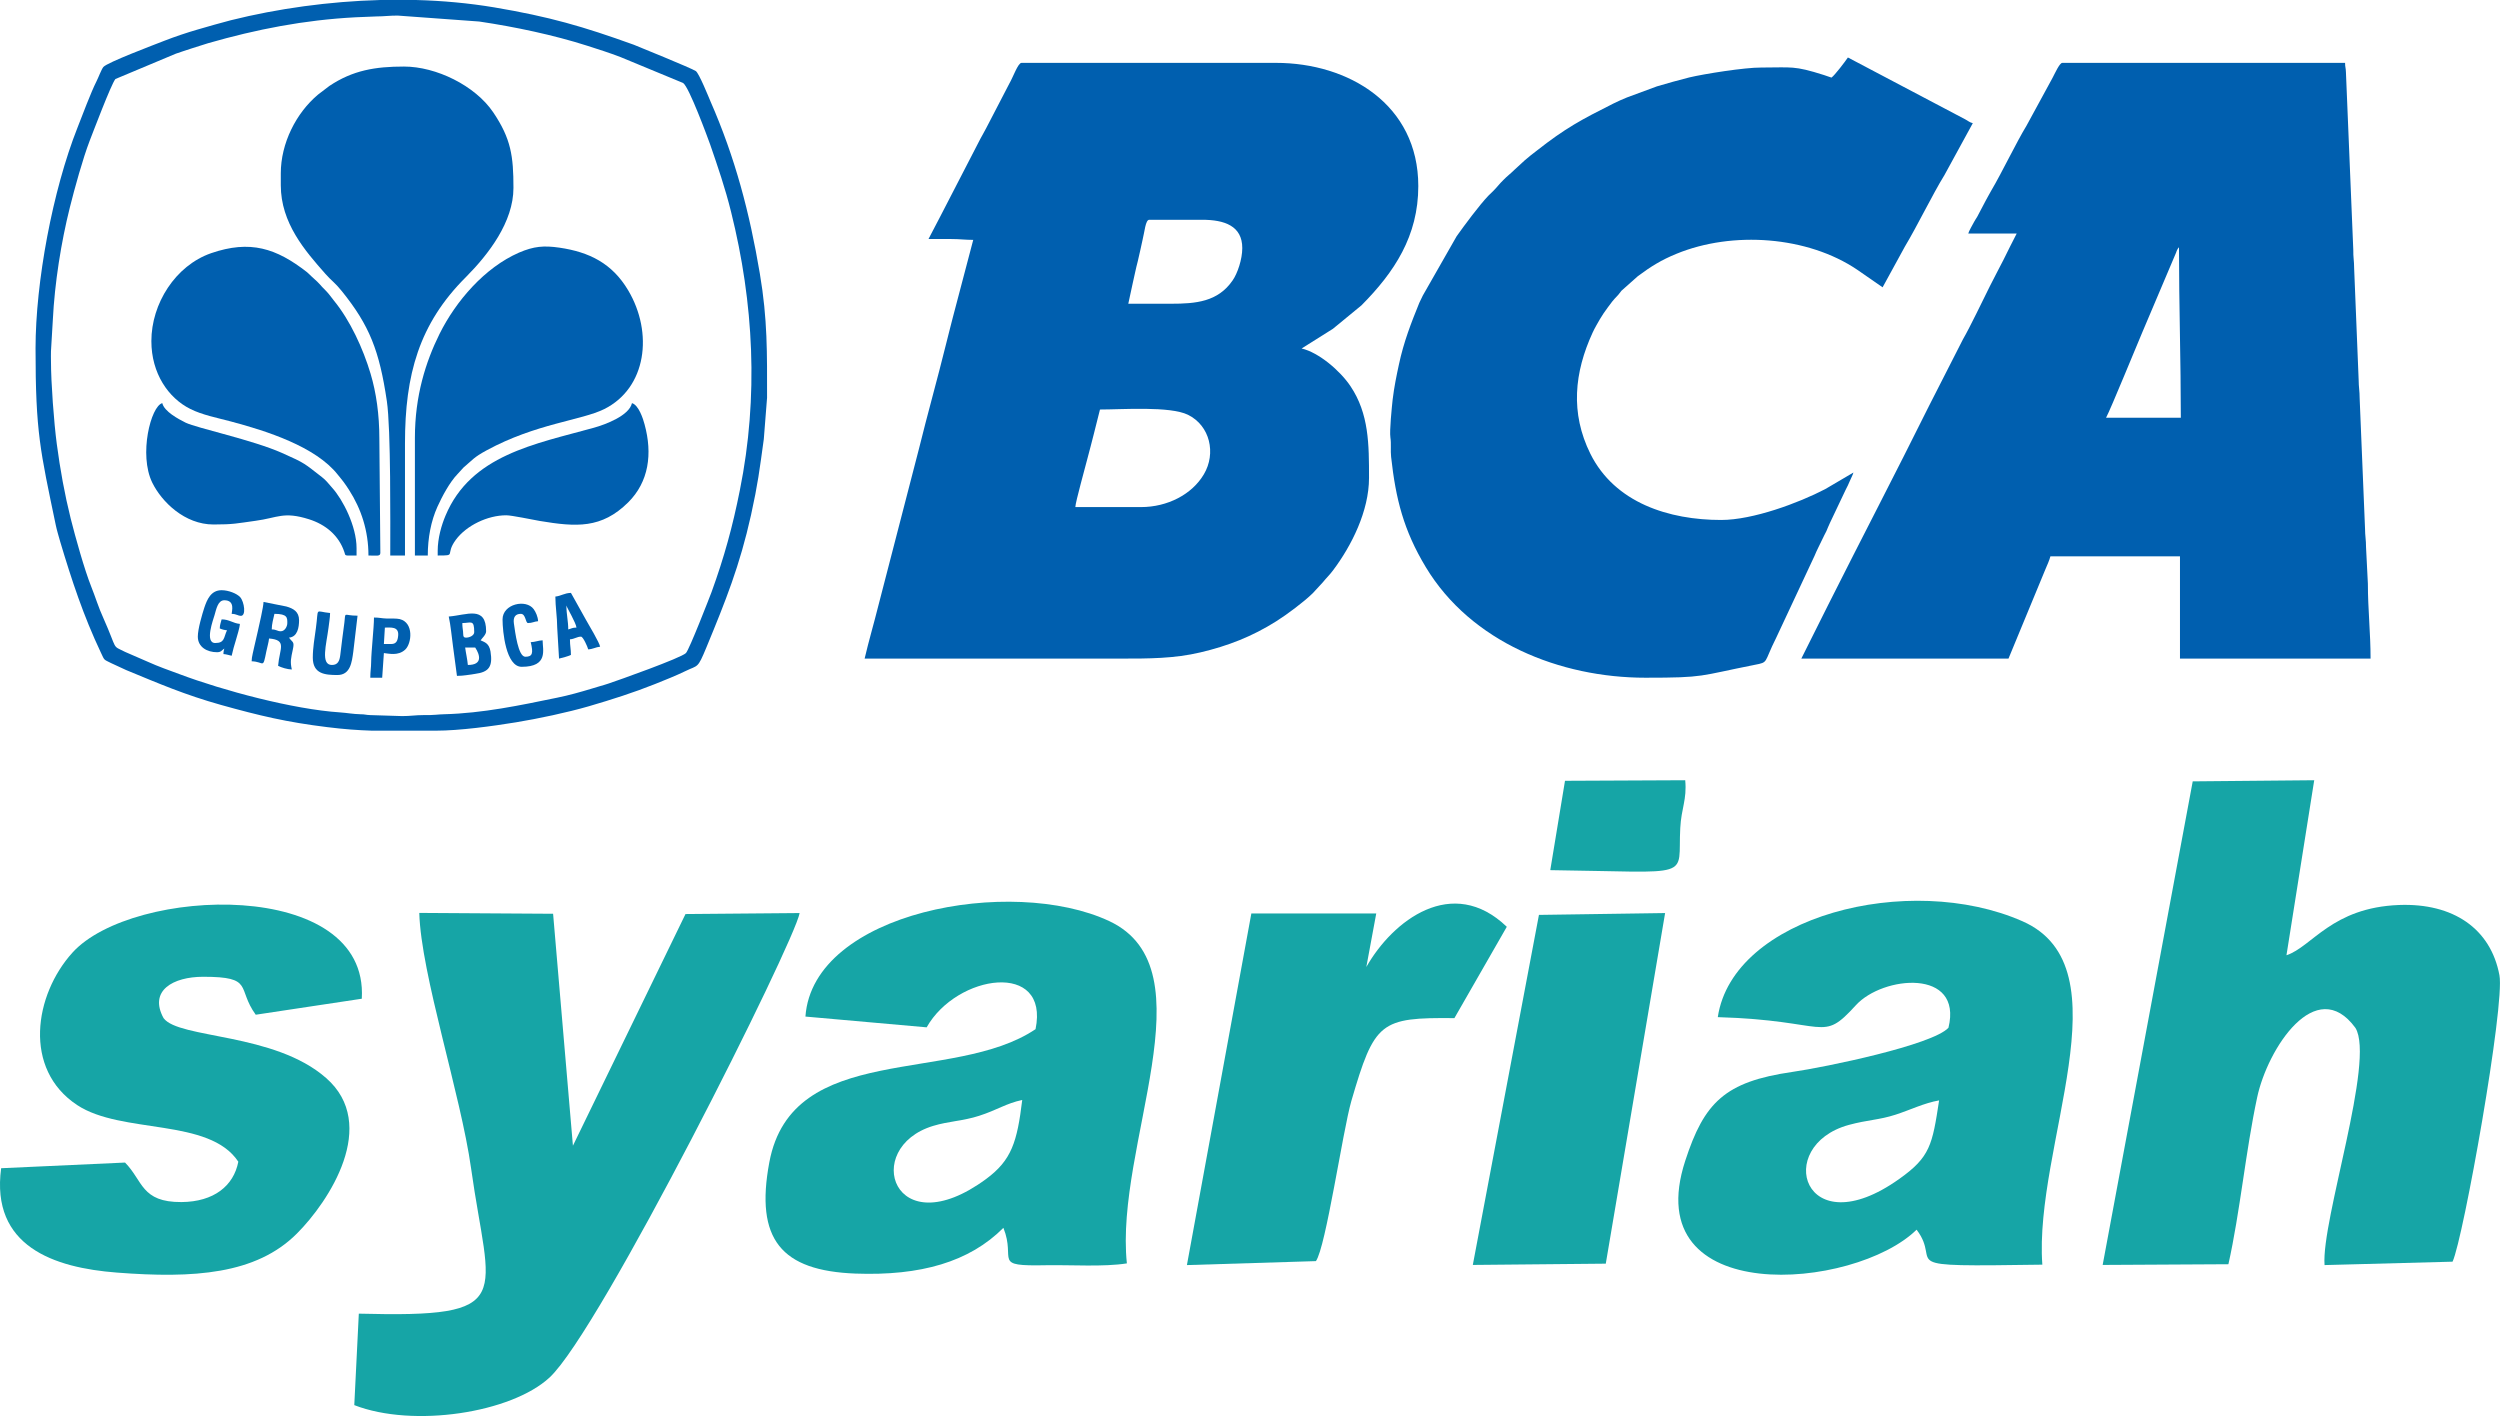 <?xml version="1.0" encoding="UTF-8"?>
<!DOCTYPE svg PUBLIC "-//W3C//DTD SVG 1.1//EN" "http://www.w3.org/Graphics/SVG/1.1/DTD/svg11.dtd">
<!-- Creator: CorelDRAW X7 -->
<svg xmlns="http://www.w3.org/2000/svg" xml:space="preserve" width="176.55mm" height="100mm" version="1.1" style="shape-rendering:geometricPrecision; text-rendering:geometricPrecision; image-rendering:optimizeQuality; fill-rule:evenodd; clip-rule:evenodd"
viewBox="0 0 17655 10000"
 xmlns:xlink="http://www.w3.org/1999/xlink">
 <defs>
  <style type="text/css">
   <![CDATA[
    .fil0 {fill:#005FAF}
    .fil1 {fill:#16A5A6}
   ]]>
  </style>
 </defs>
 <g id="Layer_x0020_1">
  <g id="_508043624">
   <g>
    <path class="fil0" d="M8058 3581l-464 0c1,-36 72,-288 86,-345 15,-60 30,-110 44,-169l44 -175c157,0 494,-25 621,37 157,77 200,273 113,420 -84,143 -258,232 -444,232zm-90 -1436l32 -148c12,-50 21,-100 35,-152 13,-52 23,-104 34,-152 14,-54 20,-141 47,-141l373 0c158,0 284,43 284,200 0,80 -34,179 -68,228 -104,152 -261,165 -435,165 -101,0 -201,0 -302,0zm-1411 -457c54,0 107,0 161,0 61,0 96,6 155,6l-145 551c-16,65 -33,126 -47,185 -62,251 -130,491 -192,742l-286 1105c-31,125 -68,249 -97,374l1810 0c198,0 377,0 562,-44 195,-46 364,-112 534,-219 75,-47 197,-138 259,-199l71 -77c24,-30 48,-52 71,-83 132,-175 255,-421 255,-654 0,-236 0,-453 -131,-648 -73,-109 -224,-238 -345,-266l221 -139 202 -166c232,-234 401,-489 401,-842 0,-577 -493,-870 -1005,-870l-1797 0c-25,0 -60,102 -86,146l-163 314c-15,30 -27,48 -41,75l-285 552c-29,56 -54,104 -82,157z"/>
    <path class="fil0" d="M15388 1746c0,407 13,801 13,1204l-528 0c34,-63 219,-518 255,-601l240 -566c4,-11 2,-8 7,-18 6,-11 6,-11 13,-19zm-1488 -97l342 0c-32,61 -61,121 -93,185 -33,66 -64,121 -96,186 -51,102 -140,289 -191,377l-239 469c-233,470 -478,939 -713,1407l-189 378 1463 0 260 -629c11,-26 30,-68 36,-93l915 0 0 722 1346 0c0,-181 -19,-349 -19,-529l-13 -257c0,-53 -7,-84 -7,-129l-38 -921c0,-53 -7,-84 -7,-129l-32 -792c0,-52 -7,-77 -6,-129l-52 -1256c-1,-33 -6,-33 -6,-65l-1997 0c-19,0 -51,72 -69,106l-184 338c-68,111 -178,339 -247,455 -15,25 -27,50 -41,74l-60 114c-10,17 -13,19 -22,36 -11,21 -37,65 -41,82z"/>
    <path class="fil0" d="M12934 548c-22,-6 -35,-13 -53,-18 -214,-68 -225,-53 -443,-53 -116,-1 -404,45 -509,70 -79,20 -150,40 -228,63l-211 78c-34,14 -64,27 -98,44 -224,113 -335,171 -542,334 -15,11 -26,20 -40,31 -15,13 -28,23 -42,35l-74 68c-27,27 -50,43 -77,71 -28,27 -44,50 -71,77 -13,13 -23,22 -36,35 -63,66 -169,209 -223,285l-239 419c-8,18 -17,34 -25,52 -56,138 -110,275 -144,436 -17,79 -33,155 -44,246 -6,56 -23,222 -16,268 7,46 0,92 5,137 33,300 89,520 245,779 319,530 949,781 1551,781 426,0 373,-12 772,-91 100,-19 62,-13 151,-190l271 -579c17,-42 37,-78 56,-119 8,-19 18,-35 28,-56 10,-22 14,-36 25,-58l112 -236c11,-21 19,-37 27,-57 9,-23 21,-41 27,-63l-199 117c-188,98 -511,218 -735,218 -368,0 -751,-120 -924,-468 -142,-287 -114,-573 17,-857 16,-34 33,-62 50,-92 15,-26 38,-60 57,-85 19,-27 41,-55 64,-78 16,-16 18,-23 32,-39l116 -103c90,-67 165,-114 273,-158 395,-162 924,-125 1276,113l179 124 116 -212c14,-24 26,-49 41,-75 90,-150 195,-368 280,-506l200 -366c-24,-6 -32,-16 -55,-28l-827 -436c-18,27 -93,126 -116,142z"/>
    <path class="fil0" d="M1983 1224l0 84c0,267 171,463 315,626 43,49 67,61 116,122 195,242 265,419 318,777 29,197 24,863 24,1090l104 0 0 -792c0,-485 99,-844 430,-1174 161,-162 336,-390 336,-630 0,-225 -17,-347 -143,-534 -128,-189 -403,-323 -630,-323 -202,0 -361,26 -527,137l-80 61c-155,130 -263,344 -263,556z"/>
    <path class="fil0" d="M360 2551c0,-23 -1,-49 0,-71l13 -219c13,-264 59,-551 120,-795 34,-136 92,-346 140,-471 19,-48 152,-401 182,-437l427 -179c37,-12 72,-25 111,-37 41,-12 73,-24 117,-37 341,-98 678,-164 1042,-183l148 -6c50,0 90,-6 148,-6l576 42c251,37 529,96 763,171 78,25 157,50 235,80l442 183c42,27 174,387 191,434 54,157 106,307 148,477 160,642 195,1304 62,1964 -51,257 -111,475 -200,720 -14,37 -157,406 -181,431 -35,35 -477,192 -546,215 -41,14 -80,23 -119,36 -76,23 -164,48 -244,64 -262,54 -526,110 -799,117 -48,1 -64,7 -148,6 -53,0 -89,7 -148,7l-225 -7c-33,-1 -36,-6 -71,-6 -48,-1 -97,-10 -142,-13 -334,-22 -828,-155 -1134,-270 -76,-28 -150,-54 -223,-87l-161 -70c-99,-50 -49,-3 -154,-239 -34,-74 -56,-148 -86,-223 -48,-120 -112,-350 -145,-481 -42,-169 -74,-344 -98,-526 -20,-151 -41,-432 -41,-584zm2325 -2551l252 0c188,5 373,22 553,52 391,66 628,135 986,264 22,9 409,166 438,186 23,16 92,187 103,213 175,399 277,788 349,1217 55,324 51,563 51,877l-23 292c-31,224 -41,312 -90,535 -80,360 -180,608 -315,935 -64,155 -58,124 -148,168 -70,34 -144,63 -216,92 -150,60 -304,109 -468,157 -152,44 -355,87 -513,113 -165,27 -399,59 -565,59l-453 0c-96,-3 -195,-10 -315,-25 -286,-35 -479,-81 -751,-157 -256,-72 -434,-149 -669,-246l-106 -49c-55,-28 -45,-16 -73,-75 -123,-260 -205,-509 -287,-783 -10,-36 -24,-82 -31,-116 -110,-528 -143,-655 -143,-1248 0,-470 121,-1117 296,-1559 34,-86 94,-248 135,-329 12,-23 34,-83 48,-100 27,-32 359,-157 433,-186 72,-28 155,-56 231,-78 80,-23 158,-46 236,-66 333,-83 694,-133 1055,-143z"/>
    <path class="fil0" d="M2930 3092l0 831 91 0c0,-125 23,-244 68,-344 33,-73 86,-173 142,-231l43 -47c66,-55 69,-70 163,-121 348,-189 669,-211 830,-291 299,-149 348,-538 169,-839 -113,-190 -274,-270 -485,-301 -111,-16 -181,-10 -286,35 -242,106 -445,341 -561,574 -98,198 -174,438 -174,734z"/>
    <path class="fil0" d="M1069 2409c0,228 120,402 275,479 83,42 191,63 285,88 253,67 601,178 757,377 15,20 25,29 40,50 15,20 26,37 39,57 86,134 137,289 137,463 59,0 84,8 84,-19l-7 -806c0,-171 -22,-325 -62,-459 -53,-178 -145,-377 -258,-515 -21,-26 -35,-48 -58,-71 -51,-50 -27,-35 -100,-100 -14,-12 -18,-19 -33,-31 -217,-169 -401,-229 -677,-134 -253,88 -422,357 -422,621z"/>
    <path class="fil0" d="M3091 3891l0 32c139,0 48,-2 128,-111 75,-101 224,-173 356,-173 39,0 185,31 237,40 258,43 436,55 624,-131 146,-145 173,-343 116,-551 -10,-39 -42,-137 -89,-150 -20,88 -184,150 -270,174 -414,115 -868,192 -1047,621 -28,66 -55,159 -55,249z"/>
    <path class="fil0" d="M1507 3704c142,0 166,-8 297,-26 158,-21 197,-68 378,-11 117,37 211,114 250,232 10,29 -5,24 86,24l0 -52c0,-155 -97,-343 -172,-426 -25,-28 -44,-54 -73,-76 -125,-96 -112,-95 -281,-170 -207,-92 -599,-175 -681,-214 -54,-27 -151,-79 -165,-138 -81,22 -167,364 -71,561 67,137 230,296 432,296z"/>
    <path class="fil0" d="M1983 4458c-26,0 -30,-13 -64,-13 0,-39 12,-76 19,-110 93,0 91,28 91,65 0,26 -19,58 -46,58zm-206 212c89,2 78,60 104,-70 5,-26 17,-66 19,-91 130,11 74,70 64,193 22,12 65,25 97,26 -13,-55 -6,-80 7,-141 13,-59 -2,-48 -27,-84 60,-5 71,-72 71,-123 0,-61 -41,-83 -90,-97l-161 -32c0,32 -32,170 -41,210 -8,36 -16,68 -23,100 -6,32 -20,77 -20,109z"/>
    <path class="fil0" d="M3285 4573l71 0c34,52 54,123 -52,123 -3,-37 -14,-84 -19,-123zm-20 -173c61,0 84,-28 84,64 0,24 -33,39 -58,39 -25,0 -18,-21 -21,-44 -2,-20 -5,-31 -5,-59zm-96 -46c14,62 21,146 30,209l28 210c49,0 82,-8 128,-14 98,-13 126,-51 109,-158 -10,-60 -43,-66 -70,-79 11,-16 39,-40 39,-64 0,-184 -137,-114 -264,-104z"/>
    <path class="fil0" d="M2209 4644c0,115 85,123 174,123 92,0 102,-92 112,-165l30 -254c-103,0 -83,-33 -93,49 -5,39 -11,81 -15,114 -5,41 -9,77 -14,115 -5,40 -16,70 -59,70 -82,0 -39,-145 -24,-263 3,-30 11,-70 11,-104 -111,-10 -79,-46 -100,106 -9,67 -22,140 -22,209z"/>
    <path class="fil0" d="M1397 4496c0,74 66,110 136,110 29,0 33,-14 51,-26 -3,15 -6,19 -6,39 21,1 38,8 58,12 8,-36 18,-73 30,-111 8,-29 27,-87 28,-114 -48,-4 -75,-32 -129,-32 -5,22 -13,38 -13,64 12,6 34,12 51,13 -24,51 -15,90 -83,90 -77,0 -13,-168 -5,-197 12,-40 23,-105 69,-105 79,0 52,80 52,96 23,1 23,3 43,9 7,2 7,4 19,5 43,5 27,-100 -2,-132 -24,-26 -83,-49 -131,-49 -76,0 -103,67 -122,123 -15,46 -46,150 -46,205z"/>
    <path class="fil0" d="M4000 4277c1,1 2,2 2,4 2,11 66,118 69,151 -30,0 -34,7 -58,13 0,-59 -13,-106 -13,-168zm0 0l-8 -12 8 12zm-78 -64c0,70 13,147 13,219l13 219c28,-7 61,-15 84,-26 0,-42 -7,-63 -7,-110 32,-2 50,-19 78,-19 15,0 47,73 51,90 34,-2 53,-16 84,-19 -2,-24 -83,-160 -100,-190l-106 -190c-46,1 -70,22 -110,26z"/>
    <path class="fil0" d="M2763 4548l-52 0 7 -116c41,0 99,-9 94,55 -3,36 -12,61 -49,61zm-148 238l84 0 12 -174c33,3 100,22 150,-24 47,-43 63,-191 -38,-216 -22,-5 -61,-4 -93,-4 -37,-1 -48,-7 -89,-7 0,73 -19,234 -20,316 0,38 -6,63 -6,109z"/>
    <path class="fil0" d="M3549 4374c0,86 24,335 135,335 190,0 148,-121 148,-187 -32,1 -51,12 -84,13 19,78 13,103 -38,103 -51,0 -72,-174 -81,-236 -6,-44 11,-67 49,-67 36,0 32,65 51,65 30,0 43,-11 71,-13 -1,-31 -17,-66 -31,-85 -54,-74 -220,-37 -220,72z"/>
   </g>
   <path class="fil1" d="M16343 5510l-858 8 -636 3415 888 -5c82,-366 122,-800 203,-1178 73,-344 415,-872 694,-491 141,229 -242,1361 -218,1675l904 -24c76,-163 371,-1816 331,-2023 -62,-330 -327,-510 -708,-496 -476,18 -615,295 -796,355l196 -1236z"/>
   <path class="fil1" d="M2502 9923c417,162 1109,55 1379,-195 358,-332 1728,-3069 1766,-3280l-806 7 -795 1636 -140 -1638 -945 -6c12,433 293,1282 366,1805 128,919 336,1055 -793,1025l-32 646z"/>
   <path class="fil1" d="M13694 7771c-48,315 -63,400 -282,555 -677,482 -893,-235 -355,-382 133,-36 211,-34 329,-72 100,-32 203,-83 308,-101zm-1563 -588c789,23 727,188 975,-84 190,-209 757,-262 654,159 -113,122 -867,278 -1103,312 -477,69 -622,216 -756,628 -340,1043 1194,917 1634,486 190,251 -205,263 888,247 -61,-835 602,-2098 -140,-2425 -801,-353 -2045,-35 -2152,677z"/>
   <path class="fil1" d="M7219 7768c-36,297 -75,425 -255,558 -655,482 -884,-220 -374,-375 108,-33 214,-35 324,-71 128,-41 191,-88 305,-112zm-675 -513c213,-377 869,-472 769,13 -582,392 -1719,80 -1880,940 -102,545 85,766 608,786 460,17 805,-82 1045,-323 93,232 -88,272 304,264 173,-3 405,13 568,-13 -87,-832 597,-2078 -124,-2417 -689,-323 -2094,-66 -2146,674l856 76z"/>
   <path class="fil1" d="M1155 7190c-106,-195 68,-292 280,-292 363,0 234,79 371,268l749 -113c51,-858 -1619,-793 -2043,-326 -270,298 -352,823 33,1077 315,208 932,88 1138,400 -33,171 -173,283 -401,285 -286,2 -272,-151 -399,-279l-875 40c-74,552 373,703 817,737 543,42 984,13 1272,-276 227,-227 582,-769 206,-1098 -366,-322 -1040,-276 -1148,-423z"/>
   <path class="fil1" d="M9719 6451l-882 0 -455 2483 911 -28c70,-98 189,-917 250,-1130 164,-562 203,-591 728,-586l370 -645c-384,-369 -806,-45 -992,284l70 -378z"/>
   <polygon class="fil1" points="11759,6448 10868,6461 10401,8933 11340,8924 "/>
   <path class="fil1" d="M10948 6145c1032,13 898,68 918,-297 7,-140 48,-201 35,-338l-849 4 -104 631z"/>
  </g>
 </g>
</svg>
